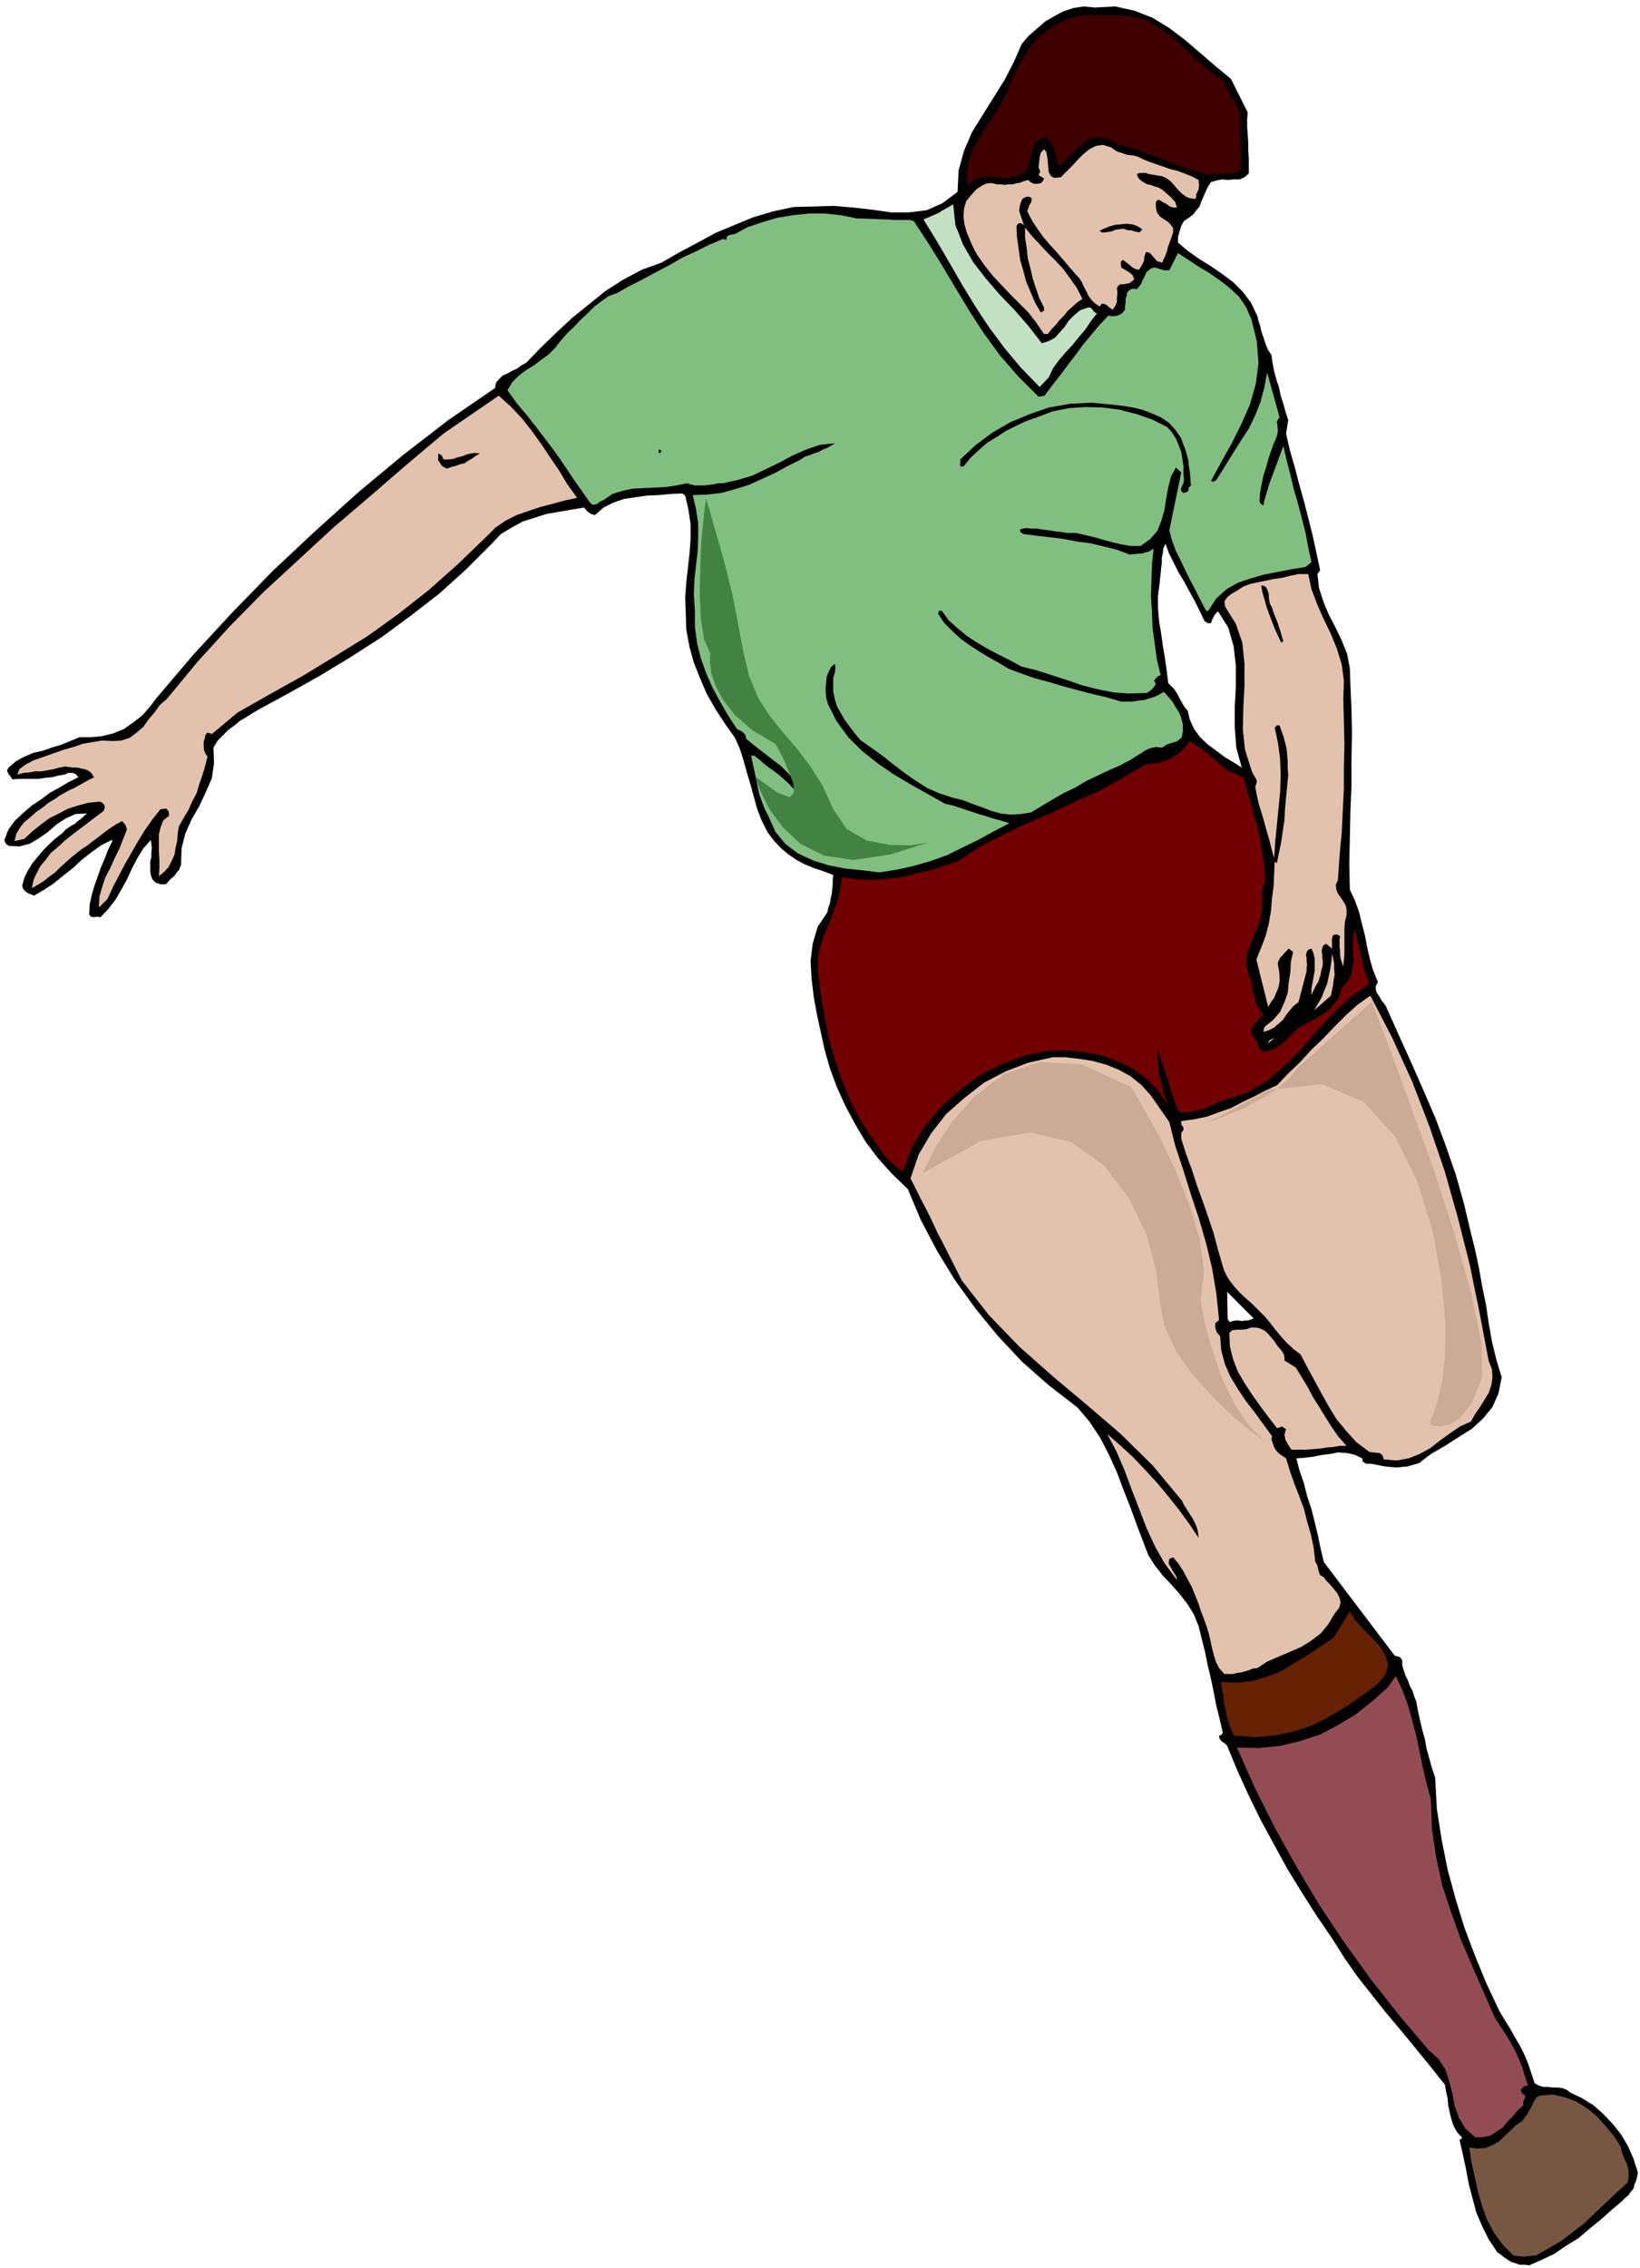 <svg xmlns="http://www.w3.org/2000/svg" fill-rule="evenodd" height="678.02" preserveAspectRatio="none" stroke-linecap="round" viewBox="0 0 3035 4196" width="490.455"><style>.brush1{fill:#000}.pen1{stroke:none}.brush3{fill:#e3c2ad}</style><path class="pen1 brush1" d="m2907 3872-8-6-8-3-9-1h-8l-9-1h-9l-9-3-7-4-6-18-6-18-7-17-8-16-10-17-9-16-10-16-9-15-24-51-21-51-20-53-16-52-15-55-11-55-9-58-3-57-6-18-5-18-5-18-3-17-5-18-4-17-4-18-3-17-4-10-3-10-5-9-3-9-5-10-3-9-3-10v-9l-3-5-3-2-5-1-3-1-131-173-6-25-5-24-6-25-6-24-8-24-6-24-8-23-6-23 15-1 16-2 15-3 16-2 15-3 15 1 15 3 15 7 1 6 6 4h7l8 1 9 2 11 2 10 1 11 1 10-1 11-1 10-3 11-3 22-17 26-15 25-16 24-15 21-19 18-22 11-25 6-30-10-33-8-33-6-34-5-34-7-34-6-34-7-33-8-32-13-55-15-53-18-52-19-51-22-51-22-50-23-51-22-49-3-7-4-6-5-6-3-6-5-7-2-6v-7l4-7-9-22-6-21-5-22-4-21-6-23-5-21-8-22-9-19-1-48 1-47 1-49 2-48v-48l1-48-1-47-2-45-1-30-5-26-10-25-11-23-13-25-10-24-8-25-3-26 5-7-7-33-7-32-8-32-8-31-9-32-8-31-9-31-7-31 4-25-5-15-4-15-5-15-3-15-5-15-4-15-3-15-2-15-6-9-4-9-3-9-3-9-3-9-2-9-3-9-2-9-12-25-15-20-18-18-20-15-22-15-21-13-21-15-18-15v-11l3-10 3-10 5-9 9-6 8-6 6-8 6-7 3-9 4-9 4-9 4-9 6-9 10-3 10-2 12 1 10-1h11l9-4 8-7v-28l-1-15v-14l-1-15-1-14v-14l1-13-31-62-29-24-28-24-28-24-29-22-31-19-33-13-36-8-38 2-21-2-19 3-18 6-17 9-17 10-15 13-15 13-13 15-15 34-17 33-20 32-20 32-20 32-15 35-10 36-2 40-28 21-29 13-33 4h-33l-35-5-35-4-36-3-33 1-41 1-38 8-37 11-34 14-36 15-33 18-34 18-33 19-36 13-34 18-33 21-31 25-31 25-29 27-29 28-27 28-9 5-8 6-9 4-9 5-9 4-6 6-6 7-2 10-86 59-83 64-83 69-80 72-79 74-75 77-72 78-68 80-13 17-14 16-17 13-17 12-20 8-20 5-21 2h-21l-17 7-17 7-17 5-17 6-18 4-16 7-15 8-14 12-3 5 2 6 4 5 4 6 12-1h37l12-2 12-1 12-3 12-2 6-3h8l6 2 5 6-18 9-17 10-18 10-16 12-18 12-15 13-15 14-12 16-3 7-3 9-2 3 1 4 2 4 5 4 20 1 19-5 17-10 17-12 16-14 17-11 18-8 21-1-6 5-5 5-6 4-5 5-6 3-6 4-6 4-5 6-13 10-12 11-11 11-10 12-10 12-8 13-7 14-4 15 2 6 6 6 6 3 8 3 19-11 18-12 17-14 18-14 16-15 18-14 18-13 20-10 1 2-8 16-6 16-7 16-6 17-6 17-5 17-4 18-1 19 3 4 6 1 6-1 6 1 15-16 13-17 11-19 10-18 9-20 10-19 11-18 14-16 1 7 1 8-1 8v9l-2 8v16l1 9 3 8 6 6 9 3h10l8-9 9-8 3-5 4-4 2-5 2-5 1-31 7-27 12-27 14-24 12-26 11-25 4-28-1-29 8-13 10-10 10-10 11-8 11-9 12-7 11-7 12-7 57-31 57-32 56-34 56-36 53-39 53-41 50-45 48-48 17-18 20-12 20-11 22-7 22-7 23-4 23-4 24-4 3 4 5 5 5 3 7 2 16-14 18-9 20-7 21-3 21-3 22-1 21-2 23-1 5 4 6 26 4 27v27l-2 27-3 27-3 27-2 27 1 28 1 32 6 32 8 29 12 30 12 28 16 28 17 26 19 27 9 20 7 22 6 22 7 23 6 22 6 22 8 21 11 22 11 15 13 14 14 12 16 11 15 8 17 7 18 6 18 7-1 9v9l-1 9-1 9-2 8-1 8-3 8-2 9-18 27-9 31-4 32 2 34 4 33 6 33 7 32 7 32 10 35 13 35 15 33 18 34 19 32 23 31 26 29 30 29 24 57 30 57 33 54 39 54 41 50 45 48 49 43 53 41 22 26 20 30 16 31 15 33 12 32 13 33 12 33 13 34 8 21 12 19 14 18 17 18 15 17 14 18 12 19 9 22 6 24 6 24 5 25 6 25 5 24 5 26 6 24 6 26-3 4-4 1 1 6 4 5 5 3 5 5 19 46 21 46 22 45 25 46 24 44 27 44 28 44 30 44 22 35 24 34 26 33 27 34 27 32 27 33 27 33 27 34 2 12 3 13 1 13 3 14 3 12 4 12 6 11 10 11-3 3-2 1 6 26 6 28 5 27 7 27 7 26 11 26 12 24 16 24 6 4 6 5 6 4 8 5 7 2 8 3h9l9 1 23-10 23-11 22-15 23-14 21-18 21-17 19-17 20-17 6-6 6-5 4-6 5-6 2-8 3-7 2-8 1-7-8-25-10-23-13-22-15-19-18-19-18-16-21-13-21-10zm-709-2557-6-7-4-7-4-7-3-6-4-7-4-6-6-6-5-5-3-24-3-22-4-23-3-22-4-24-2-23v-24l3-23 1-10 1-9 1-10 1-9v-9l2-9 1-9 4-8 6 17 9 18 9 18 11 18 9 17 10 18 9 18 9 19 6 4h6l2-6 3-6 3-5 5-5 19 30 10 35 4 35v39l-2 38v38l3 38 10 36-16-10-15-9-16-12-15-11-15-14-11-15-8-17-4-17zm78 1131-4-5-1-51 6 6 6 6 6 6 6 6 6 6 6 6 6 6 7 7-5 2-5 2h-6l-5 1-6-1h-6l-6 1-5 2z"/><path class="pen1" style="fill:#400000" d="m2263 149 33 61-1 13v27l1 13v12l1 13-1 13v14l-7 3-7 3h-7l-7 1-8-1h-7l-8 1-7 2-23-7-21-6-21-8-21-8-21-8-21-8-21-7-21-5-10-7-10-4-11-2-10 1-11 2-8 6-9 6-7 8-9 8-7 8-8 8-8 7-3-8-2-8-2-8-2-7-4-8-3-6-6-6-6-3-12 6-6 9-4 11-2 12-4 10-3 11-8 8-11 5-13 3-12 1-12-2h-12l-12-1-11 2-10 6-8 11-3-25 3-21 7-21 11-19 11-20 13-19 12-19 12-19 8-20 9-20 10-21 11-18 11-18 15-16 17-15 21-12 14-8 15-4 16-3h65l17 1 26 5 24 12 21 14 22 18 19 18 21 19 20 17 23 17z"/><path class="pen1 brush3" d="m2114 294 12 5 14 5 12 4 14 5 13 3 13 5 13 5 13 7 1 9-1 9-4 8-1 9-10-1-8-3-8-6-6-6-7-8-7-8-8-6-8-4-7-1-6-1-6-1-6-1-6-2h-11l-5 2 2 6 4 5 6 4 7 4 6 1 8 3 7 2 7 4 8 7 9 8 7 8 3 10h-7l-6-2-7-5-6-3-6-4h-4l-3 4v10l2 9 5 7 7 5 8 5 5 5 5 7v8l-4 12-2 5-2 6-2 5-1 6-2 5-2 6-3 5-2 6-10-3-6-7-7-8-7-2-3 8-1 9-4 8-5 8-6-1-6-3-6-5-5-4-5-4-3-1-3 4 1 10 7 4 8 5 6 5 3 8-5 4-4 3-6 1-5 1h-6l-4 3-2 4 1 9-1 8v9l-3 7-5 7-6-4-4-4-6-3h-4l-4 5-9-6-6-6-6-8-3-7-5-9-4-9-5-8-6-6-12-14-12-14-12-14-12-13-12-14-10-14-10-15-8-15-2-5 2-5 2-6 3-4 1-5v-3l-4-3h-6l-7 4-3 7-2 7-1 8 9 27-5-4h-5l-4 5 1 21 3 21 3 21 6 21 5 19 8 19 8 19 11 19 6-3v-6l-9-18-6-18-6-18-4-18-5-19-2-19-3-19v-19l12 15 15 16 14 15 16 16 14 15 13 18 12 17 10 20-10 7-9 8-8 7-7 9-8 8-7 9-8 8-7 9h-7l-15-22-14-18-17-17-16-16-17-18-16-17-15-19-14-20-7-13-6-14-6-14-4-14-2-15 1-15 4-14 10-12 9-10 11-7 6-3 6-1h7l8 2h6l8 1 7-1h8l7-2 7-1 7-3 8-2 4 4 6 3h6l7-1 4-4 2-5-10-6 3-7-3-7 1-10 1-9 2-8 6-7 4 5 2 9 1 10 1 11 1 8 4 7 6 3 12-1 10-10 11-11 10-11 11-11 11-9 12-6 13-2 16 5 5 4 7 4 7 2 8 3 7 1 8 1 7 2 8 4z"/><path class="pen1" style="fill:#c2e0c2" d="m1928 635 13-4 11-6 9-10 9-10 8-12 10-10 11-9 14-5h5l4 4 3 4 5 3-11 14-10 15-12 14-12 15-13 14-12 14-11 15-8 17-17 18-35-36-30-36-29-39-25-38-25-41-23-40-24-41-24-39 7-3 7-3 7-3 7-3 6-4 7-4 7-4 7-4 4 38 14 36 19 33 24 31 25 29 28 29 26 30 24 31z"/><path class="pen1" style="fill:#80bf80" d="M1640 406h6l6 1h32l7 2 27 41 26 42 25 42 26 43 26 40 30 41 33 38 38 38 11-2 15-20 15-19 14-19 14-18 13-18 15-18 15-18 17-18 8 1 9-1 8-4 6-7v-7l1-6v-7l2-6 1-6 4-4 5-3 9 1 4-5 4-5 2-6 3-5 5-11 9-7 8-1 8 3 8 2h9l16-32 18 12 20 13 20 12 20 14 18 14 17 16 13 19 10 23 10 41 3 40-5 38-11 39-16 36-18 36-19 34-19 35 5 1 5-3 15-24 15-24 15-24 15-23 12-25 10-25 7-27 5-27 23 83-5 7 1 9 1 9-2 10-6 14-5 14-5 15-4 15-5 15-3 15-3 16-1 17 2 4 5 3 2-10 3-10 3-10 3-10 26-70 6 26 7 27 6 26 8 27 7 27 7 27 5 27 6 28-11 9-25 4-26 5-26 5-24 7-24 8-21 12-19 17-15 23h-4l-10-19-9-18-10-19-9-18-9-19-9-18-7-19-5-19 22-107-10-9-9 17-5 20-4 21-3 21-6 20-7 18-13 15-18 13h-19l-17-3-17-4-15-4-17-5-17-4-17-4h-17l-12-2-10-1-12-2-10-1-11-2h-11l-11-1-10 2v5l6 4 24 3 26 3 24 3 26 5 24 3 25 6 24 6 24 9 5-1h6l6-1h6l5-2 6-1 5-3 5-3-3 28-1 30-1 30 2 30 1 29 4 29 4 29 7 29-5 2-4 4-3 4 3 7-3 4-4 5-5 4-5 3-32 1-29-2-30-6-28-7-29-10-28-9-28-9-28-7-20-11-20-10-21-11-19-11-20-13-17-14-17-15-13-18h-5l-2 5 11 17 15 15 15 14 18 13 17 11 18 11 18 10 18 11 24 9 26 9 26 7 27 8 26 7 27 7 26 6 27 8h21l11-2 11-1 9-3 10-3 8-4 9-5 7 8 8 9 6 10 7 11 4 10 3 12v12l-2 12-8 7-9 3-10 3-9 6-12-1-10 2-9 4-9 6-10 6-9 6-10 5-9 5-21 9-21 10-21 10-20 12-21 10-21 12-20 12-20 12-19 3-19 1-18-2-18-5-18-7-17-6-18-7-17-4-25-8-23-10-22-14-20-14-21-16-20-16-21-15-20-14-10-12-9-12-9-12-7-12-8-14-4-13-3-15v-25l3-10 1-9-1-7-7 6-4 8-4 9-1 11-1 9v11l1 9 3 11 16 32 22 30 25 25 29 23 29 20 32 19 32 18 32 18 14 3 15 5 15 5 15 5 14 4 15 5 15 4 16 5-29 15-29 16-29 14-28 14-31 11-31 9-32 7-32 5-31-4-31-3-31-6-29-9-28-13-23-17-19-23-13-29-7-14-5-13-5-14-3-14-3-15-3-14-3-14-3-14h6l9 7 9 8 9 7 10 7 9 7 9 8 9 8 9 10 5-1 4-3-10-15-11-12-12-12-12-9-14-11-13-10-13-10-12-10-2-8-4-4-6-4-5-2-17-26-15-26-14-26-11-25-10-28-7-28-4-30v-30l-2-30 1-27 3-27 3-26 1-26v-26l-4-26-6-26 26-1 27-3 25-7 26-8 24-11 24-11 24-13 24-12 7-5 9-3 8-3 9-3 7-4 8-3 7-4 8-5-28 3-26 9-25 11-24 13-25 12-25 12-27 8-27 6h-9l-8 2-9 1-8 1h-18l-8-2-6-2-20 4-20 3-20 1-20 1-21 1-19 4-19 6-16 11-7 3-6 5-7 1-5-4-17-24-16-23-16-24-16-23-18-24-17-22-18-23-17-20-18-25 9-15 12-12 13-10 15-9 13-10 14-10 12-12 10-13 12-14 13-12 12-13 13-12 12-12 13-10 14-10 16-6 23-13 24-12 24-13 25-13 24-14 26-12 24-12 26-11 6 2 1-6 4-3 5-1 6-1 24-13 27-9 27-8 30-5 29-3h29l29 3 30 6 55 2z"/><path class="pen1 brush1" d="m2114 424-3 4-3 2-3-1h-3l-8-3h-7l-8-3-7 1-8 1-6 3-7 1-6 1h-6l-4-3 8-4 10-4 10-3 11-1 10-1 11 1 9 3 10 6z"/><path class="pen1 brush3" d="m1068 921-23 5-22 6-23 6-21 7-23 8-20 10-19 13-17 17-53 51-54 48-56 44-57 41-60 37-59 36-61 34-60 34-48 40-5-2h-4l-3 4-1 6-2 6v11l1 6 2 5 4 6-4 16-5 17-6 17-5 17-8 15-7 16-9 15-9 16-2 12-1 14-3 13-2 13-5 11-6 12-8 9-10 8 1-16v-15l-1-15v-31l3-13 5-13 11-9-1-8-4-5-11 1-15 19-14 20-13 21-12 21-12 21-11 21-11 21-10 22-16 16 1-20 5-18 6-18 9-17 8-18 9-18 7-18 7-18-3-8-6-7-11 6-11 7-11 8-10 8-11 8-10 8-11 7-10 8-10 8-10 9-10 9-9 9-11 8-10 8-11 7-11 6 3-15 6-13 7-13 10-12 9-12 12-10 12-11 12-10 62-47 2-6-1-5-4-4-4-2-21 2-19 5-19 6-17 9-18 9-16 12-15 12-15 14-18 4 3-13 7-12 8-10 11-9 11-10 12-8 11-9 12-7 8-6 9-5 9-5 9-4 9-5 9-5 9-5 10-5-5-8-5-4-7-3-6-1-8-2h-8l-8-1-6-1-11 2-11 3-11 2-11 2H65l-11 2-11 1-11 3 4-10 9-7 5-3 6-3 5-3 6-2 17-6 17-6 17-6 18-5 17-6 18-3 18-3 21 1 15-1 15-5 12-9 13-11 10-14 11-13 10-14 12-10 57-69 60-66 62-63 65-60 65-60 68-58 67-58 69-58 102-70 22 20 21 22 18 23 18 25 16 24 17 25 15 25 18 25z"/><path class="pen1 brush1" d="m2186 811 3 9 4 10 3 10 3 11 1 11 2 12 1 12 1 12-4 4-1 6-4 3-6 1-4-6 2-6 3-6 1-6-1-14v-12l-2-14-2-12-5-13-5-12-8-12-8-9-28-14-29-10-31-8-30-4-32-1-31 2-31 6-29 11-20 7-19 9-18 9-17 11-18 11-15 13-16 15-13 16h-6v-13l29-27 31-23 33-19 36-15 35-12 39-7 40-2 42 4 17 2 18 3 17 4 18 7 16 7 15 10 12 13 11 16zm-962 23-1 2-1 2h-3v-6h2l3 2zm-336 5-7 4-7 5-7 4-7 5-9 2-8 3-8 2-8 3-6-3-4-3-3-5-3-4v-13l6 3 4 8h9l9-1 8-3 9-2 7-3 8-2 8-1 9 1z"/><path class="pen1 brush3" d="m2421 1062 6 28 11 29 12 27 13 27 11 27 9 29 4 30-1 34 1 42 1 42-1 41v41l-2 40-2 42-4 42-3 45-4 9 1 9 3 7 5 7 4 6 5 8 2 8v11l-3 12-1 12v48l-1 11-1 12-3-8-2-6-1-8v-6l-1-8v-14l1-6-5-3h-4l-4 1-2 6v19l-6-5-5-4-5 3-2 5-1 6 1 6v6l1 6v6l-1 6-2 6-1 7-2 6-2 7-4 6-3 6-3 6-3 7v-12l2-11 2-11 2-11v-21l-2-11-4-9-6 2-3 5-1 5 1 6v5l1 6-1 6v7l-15 57-9 7-7 8-7 9-6 9-8 7-8 7-10 5-10 3 2-9 16-13 13-15 8-18 6-17 2-20 3-19 1-19 4-18-8-6-7 7-6 7-3 3-2 4-2 4v6l2 9 1 11v10l-2 11-4 9-4 10-6 8-5 9-22-88 9-22 8-21 6-23 4-23 2-24 3-23 1-24 1-21 4 3 4-20 4-19 3-21 3-20 1-21 2-21 2-21 2-20-1-13v-13l-1-12-1-11-3-12-3-11-4-11-3-9h-5l-4 4 6 28 4 30 1 31-1 31-3 30-3 31-3 30-2 31-5-18-4-16-5-17-4-15-5-17-5-16-4-17-3-16 3-10-2-6-5-8-3-7-12-38-4-38 1-41 2-40v-41l-4-38-12-35-20-32-1-10 6-8 8-6 9-5 12-8 14-5 14-3 15-3 14-3 15-2 15-4 15-3h18z"/><path class="pen1 brush1" d="m2354 1124 2 7 3 8 3 7 3 8 2 7 3 8 2 8 3 9-4 3-6-13-6-13-5-13-5-13-5-14-4-14-4-14-2-12 6 1 4 4 2 5 2 6v6l1 6 1 6 4 7z"/><path class="pen1" style="fill:#730000" d="m2271 1425 31 14 6 23 7 24 6 23 7 24 5 24 4 25 3 25 1 27-4 5-1 7-1 7 1 8v16l-1 7-1 8-3 13-5 14-6 13-5 14-6 13-2 14v15l4 16 3 8 3 10 1 9 3 11 2 9 3 9 5 8 7 9-8 8-8 10-4 4-2 6v6l4 8 5 6 3 8 1 4 2 4 3 2 6 3 11-3 11-4 9-7 9-7 8-9 8-8 9-8 11-5 10-6 11-6 11-7 11-7 8-10 8-9 5-11 3-11 10-11 7-12 3-14 2-14-1-16v-29l4-13 2 12 3 13 3 13 3 13 3 12 3 13 4 12 5 13-34 24-31 29-30 32-29 34-31 31-33 29-37 22-42 14-10 3-10 5-10 4-10 5-11 2-11 3-12 1h-11l-6-15-5-14-5-15-4-14-5-15-5-15-5-15-5-13v13l1 13 1 13 3 13 3 12 3 13 4 13 5 13-19-28-22-22-26-19-28-13-31-11-31-6-33-3-31 1-45 9-43 16-41 21-37 28-35 31-29 36-24 39-16 43-9-5-7-6-7-7-6-6-7-8-6-8-5-8-5-6-24-36-20-37-16-39-13-38-12-40-8-41-7-42-5-41-1-25 5-23 7-21 9-21 8-21 8-21 5-22 3-22 28 4 28 1 27-2 28-3 26-7 27-6 25-8 25-8 41-27 44-23 44-21 45-19 44-21 45-20 43-24 43-25 10-1 12-1 11-4 12-4 10-7 10-7 8-9 8-10 9 6 9 6 8 6 9 7 7 6 9 8 8 7 10 8z"/><path class="pen1 brush3" d="m2463 1842-31 27 7-12 7-12 5-13 5-12 3-14 3-14 2-14 1-14 2 9 2 9v10l1 11-2 10-1 10-2 9-2 10zm73 0 40 77 37 81 32 83 29 85 24 85 22 87 18 88 17 90 6 15 1 15-2 14-5 15-8 13-8 13-9 13-8 14-20 9-19 13-18 13-18 14-20 11-20 8-22 4-24-2-2-6-2-3-4-3h-3l-9-1-7-1-24-18-19-21-18-22-14-23-14-25-13-24-13-24-12-23-13-10-12-11-11-12-10-12-10-13-10-12-12-12-11-11-9-8-8-7-9-9-7-8-8-10-6-9-5-10-3-9-9-31-8-30-10-30-10-29-11-30-9-28-11-30-9-28v-11l4-5v-5l-4-6v-6l23-3 24-5 22-8 23-8 21-11 21-10 21-11 22-10 21-22 22-21 21-23 22-21 21-22 21-21 21-19 24-17zm-177 78-6 5-8 6 5-7 9-4zm-229 107 34 49 11 44 15 45 14 45 15 45 13 45 11 46 8 47 5 49-7 6v9l3 8 6 7 2 26 7 26 10 23 14 23 14 21 17 22 16 22 16 22-1 6 2 6 2 6 3 6 3 4 5 5 6 4 6 4 7 23 8 23 9 23 9 24 6 24 7 24 5 24 3 26 4 7 2 10 3 8 7 4 4 6 7 7 7 8 7 9 4 8 2 9-3 10-8 10-12 20-14 17-17 13-19 12-21 9-21 9-21 9-18 12-9 1-7 3-7 2-7 2-8 1-8 2h-15l-10-11-6-12-4-13-3-12-3-14-3-13-4-13-4-11-6-16-5-15-6-15-6-15-8-15-8-15-9-14-10-12-7 3-1 5v5l4 6 3 6 4 6 3 5 1 6-23-31-18-32-16-35-13-34-14-36-13-35-15-35-17-32 23 20 24 22 22 23 23 25 20 24 20 25 19 26 18 27-1-10-2-9-4-9-4-8-6-9-5-8-5-8-4-8-54-65-60-59-63-54-62-52-62-55-56-58-50-64-37-73-8-15-7-15-7-15-7-14-8-15-7-14-7-14-7-14 15-44 23-39 28-36 34-30 36-28 40-21 42-16 45-10h24l26 3 25 4 25 7 22 9 22 12 20 16 18 20z"/><path class="pen1 brush3" d="m2377 2517 21 13 11 18 11 18 10 19 12 19 11 18 12 19 12 17 15 17h-13l-12 2-12 1-12 2-14 1-13 1h-26l-6-9-5-9-2-10 3-10-8-5-4 2-5 1-16-21-15-20-15-21-13-20-13-22-9-23-6-24-1-25 5-5 9-1h9l9-1 8-3h8l7 1 7 3 5 3 6 6 5 6 6 7 5 8 7 8 2 3 3 5 1 5v6z"/><path class="pen1" style="fill:#672103" d="m2548 3117-29 21-30 21-31 18-32 16-34 11-34 7-37 3-37-3-6-12-4-12-4-12-2-12-3-13-1-13-3-13-1-12 29 1 28-3 27-8 27-10 24-15 25-15 24-16 24-16 30-49 9 15 15 17 16 16 16 17 10 17 5 17-5 18-16 19z"/><path class="pen1" style="fill:#944c54" d="m2648 3329 2 55 8 53 11 51 17 51 17 48 21 49 21 48 21 48 9 14 10 15 9 15 9 16 7 15 7 17 5 17 6 18h-7l-4 4-3 4 3 6 5 3v6l-3 6v7l-10 9-9 11-10 10-9 11-12 8-11 7-14 3h-14l-19-17-11-19-8-22-4-22-6-23-7-22-13-20-18-16-55-65-52-66-49-68-46-69-43-72-40-72-37-74-33-74 40 1 40-4 37-9 37-12 34-18 33-20 30-24 28-25 15-21 12 25 10 27 8 28 8 30 6 29 6 30 7 29 8 30z"/><path class="pen1" style="fill:#785742" d="m3000 3973 1 7 3 8 3 8 4 8 2 7 1 8v9l-2 10-20 18-20 19-20 19-20 19-22 17-21 16-24 14-23 13h-6l-6 1h-5l-4 1-10-1-10-1-20-20-16-22-13-24-9-25-8-28-6-27-6-27-4-27 15 2 15-1 12-5 13-7 10-10 11-10 10-10 12-8 4-6 5-6 3-6 4-6 3-7 3-6 4-6 6-4 24-2 23 5 21 8 21 13 18 15 16 18 15 18 13 21z"/><path class="pen1" d="m2229 2080 6-3 16-6 24-10 29-12 30-16 28-18 24-20 17-21 136-121 9 25 26 68 36 98 42 116 39 120 32 114 19 93 1 61-2 3-3 10-6 14-7 18-11 16-13 15-15 10-18 5-16-1-5-4 1-8 6-14 7-24 8-33 5-46 1-59-7-79-16-91-29-94-41-83-59-65-76-32-98 10-120 64zm-521 90 6-14 18-35 30-46 42-47 54-41 66-22 78 4 91 42 7 11 19 33 26 47 29 60 26 64 20 65 8 61-6 52 1 8 4 23 8 34 13 42 15 43 22 44 26 39 32 32-9-7-23-17-32-27-35-34-37-41-31-44-22-48-8-47-7-57-18-65-33-67-45-59-61-43-75-18-92 16-107 59z" style="fill:#ccab96"/><path class="pen1" style="fill:#428242" d="m1307 923-2 10-3 28-4 40-2 48-1 49 2 47 6 38 12 27-1 4v12l2 18 8 24 13 25 22 29 32 28 45 27 3 6 10 19 10 23 9 24 1 18-8 8-23-9-40-29 2 8 9 22 15 30 25 34 32 30 44 22 54 8 68-10 53-17 19-5-8 1-26 4-39-1-42-8-37-21-25-37-20-44-23-36-25-33-25-29-25-31-21-33-17-41-11-47-10-54-10-51-12-48-11-41-11-36-7-27-6-18-1-5z"/></svg>
